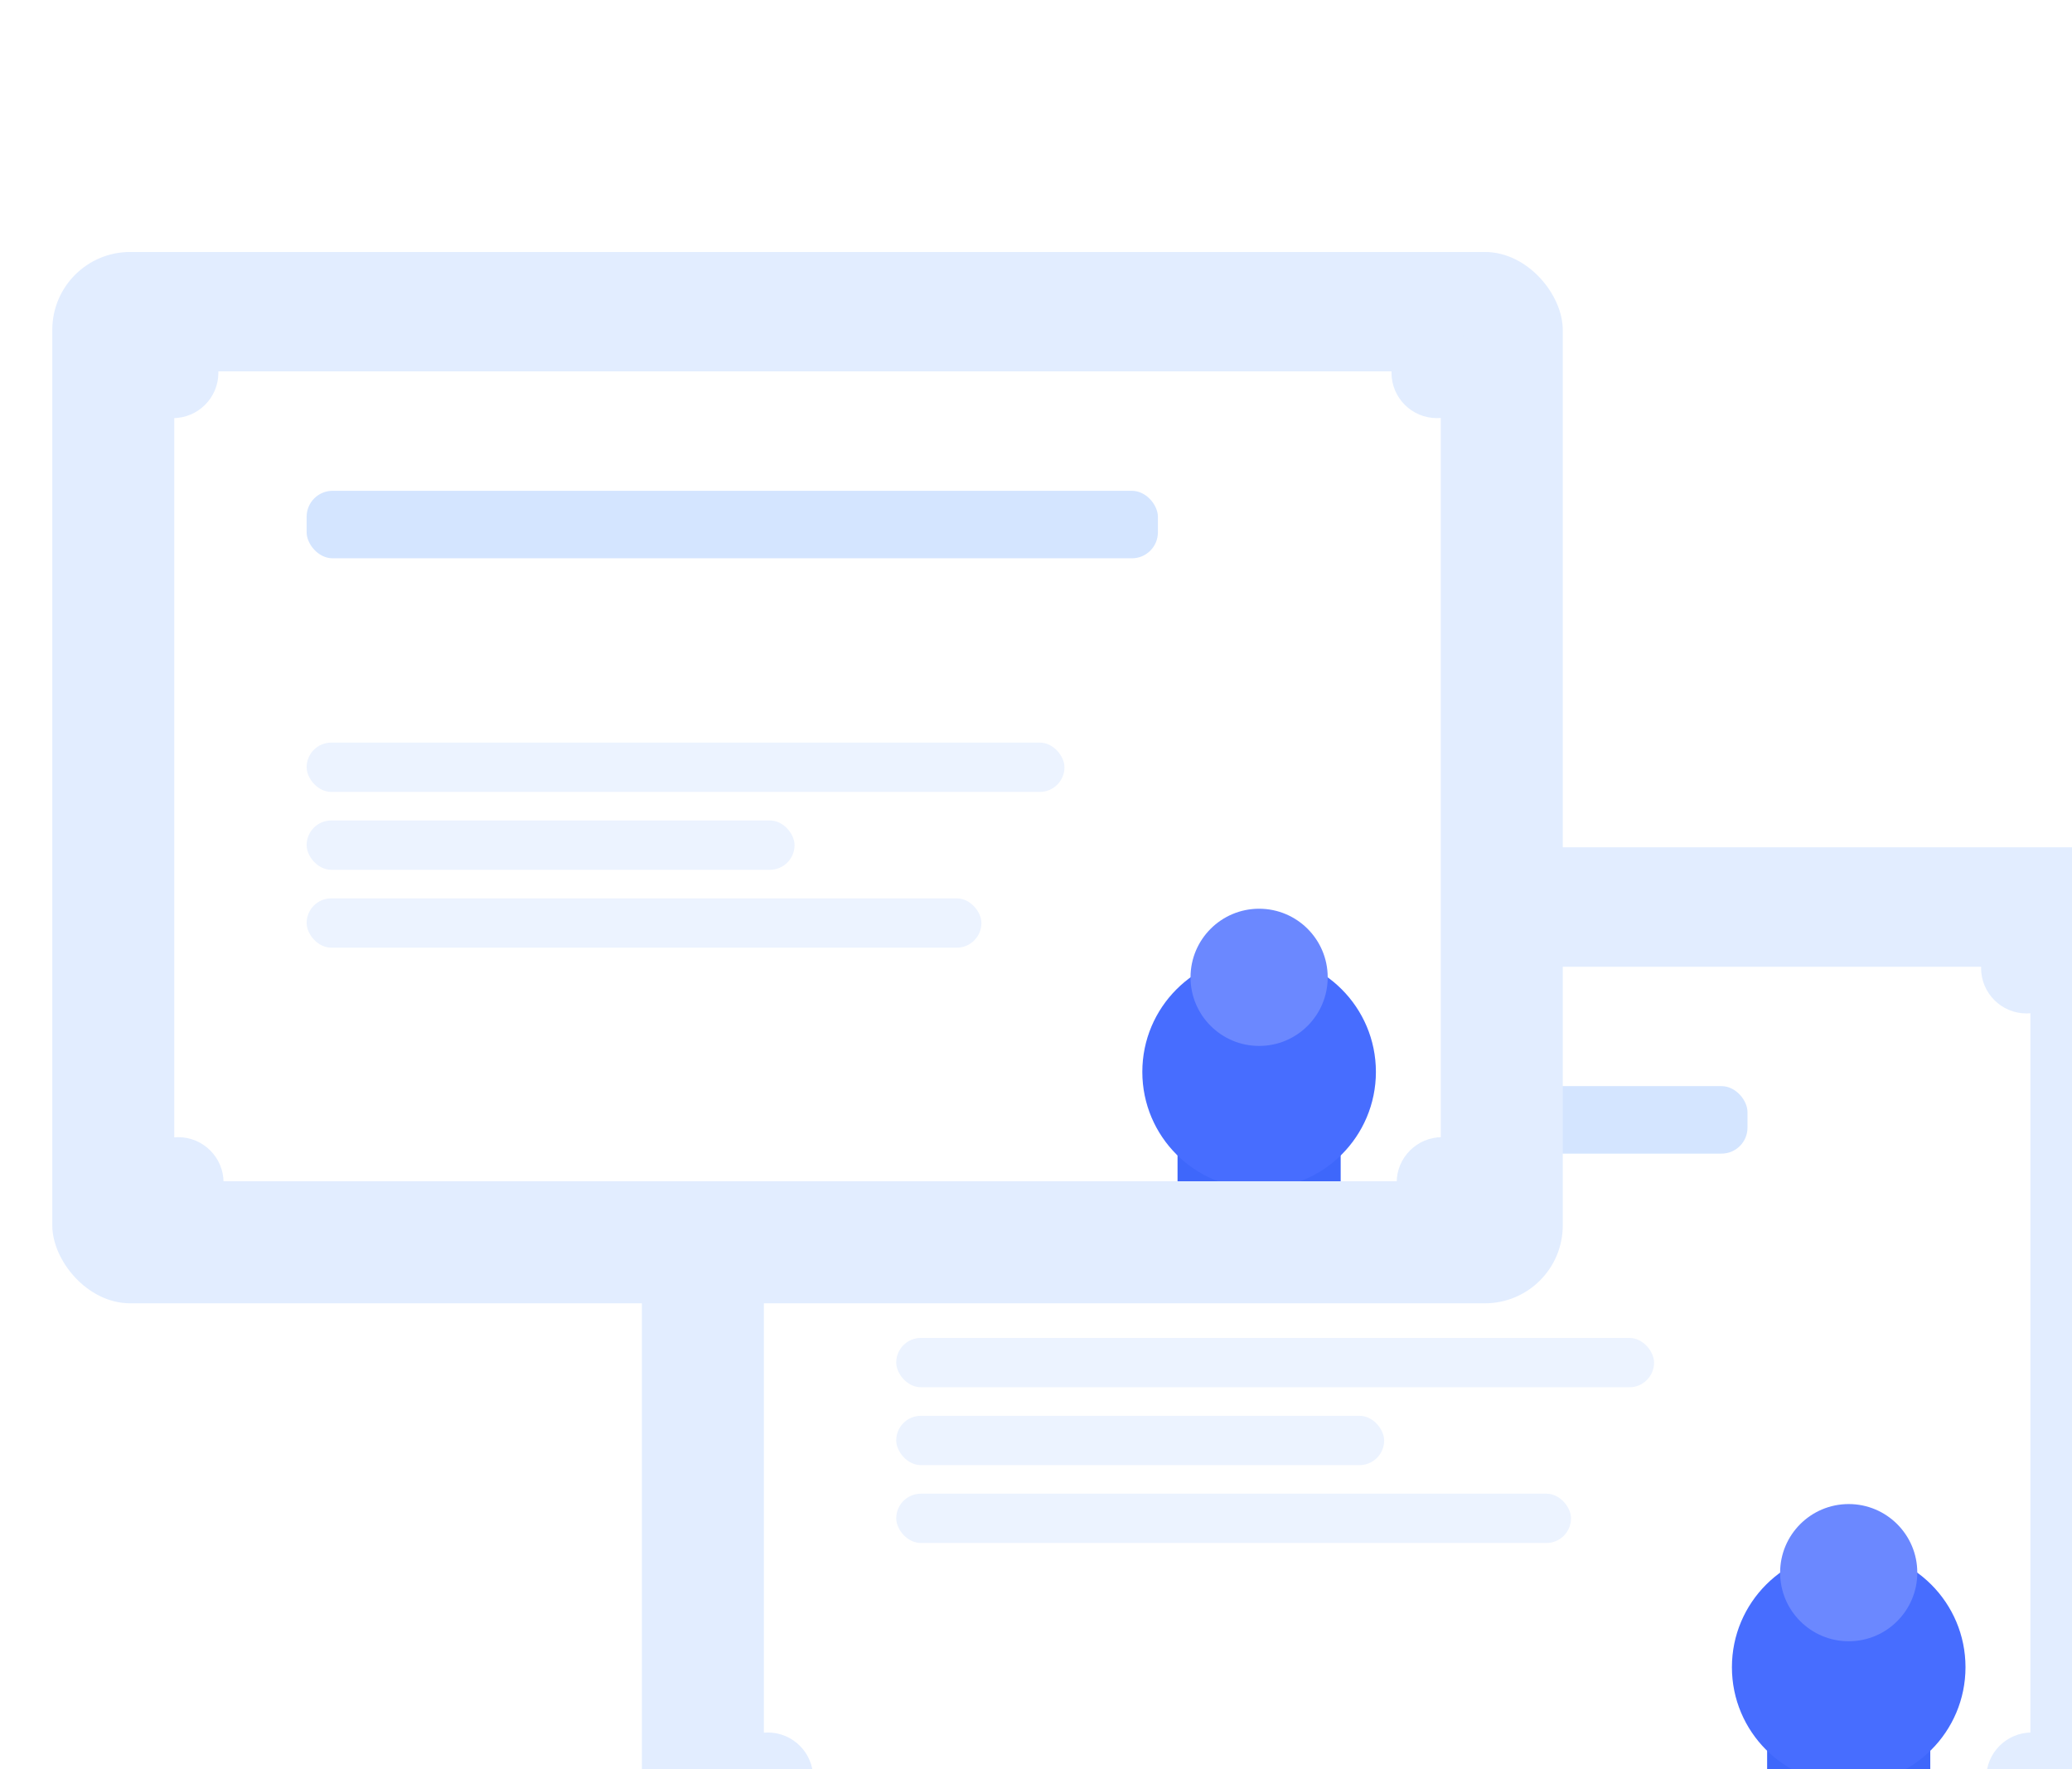 <svg width="369" height="315" viewBox="0 0 369 315" fill="none" xmlns="http://www.w3.org/2000/svg">
<g filter="url(#filter0_dddd_1541_18209)">
<rect x="114.312" y="107.693" width="269" height="187.191" rx="13.866" fill="#E2EDFF"/>
<g clip-path="url(#clip0_1541_18209)">
<rect width="225.553" height="144.206" transform="translate(136.036 128.955)" fill="white"/>
<rect x="159.608" y="150.216" width="151.601" height="12.017" rx="4.622" fill="#D4E5FF"/>
<rect x="159.608" y="195.049" width="134.962" height="8.782" rx="4.391" fill="#ECF3FF"/>
<rect x="159.608" y="208.915" width="86.894" height="8.782" rx="4.391" fill="#ECF3FF"/>
<rect x="159.608" y="222.781" width="120.172" height="8.782" rx="4.391" fill="#ECF3FF"/>
<g filter="url(#filter1_dddd_1541_18209)">
<path d="M314.707 228.591H343.76V259.107C343.76 260.168 342.572 260.796 341.695 260.198L329.977 252.209C329.528 251.903 328.938 251.903 328.489 252.209L316.772 260.198C315.895 260.796 314.707 260.168 314.707 259.107V228.591Z" fill="#3E67FB"/>
<g filter="url(#filter2_dddd_1541_18209)">
<circle cx="329.234" cy="220.007" r="20.799" fill="#476DFF"/>
</g>
<circle cx="329.234" cy="220.008" r="12.215" fill="#6B88FF"/>
</g>
</g>
<circle cx="135.804" cy="129.186" r="8.088" fill="#E2EDFF"/>
<circle cx="360.896" cy="129.186" r="8.088" fill="#E2EDFF"/>
<circle cx="136.729" cy="273.392" r="8.088" fill="#E2EDFF"/>
<circle cx="361.82" cy="273.392" r="8.088" fill="#E2EDFF"/>
</g>
<g filter="url(#filter3_dddd_1541_18209)">
<rect x="9.312" y="1.693" width="269" height="187.191" rx="13.866" fill="#E2EDFF"/>
<g clip-path="url(#clip1_1541_18209)">
<rect width="225.553" height="144.206" transform="translate(31.036 22.955)" fill="white"/>
<rect x="54.608" y="44.216" width="151.601" height="12.017" rx="4.622" fill="#D4E5FF"/>
<rect x="54.608" y="89.049" width="134.962" height="8.782" rx="4.391" fill="#ECF3FF"/>
<rect x="54.608" y="102.915" width="86.894" height="8.782" rx="4.391" fill="#ECF3FF"/>
<rect x="54.608" y="116.781" width="120.172" height="8.782" rx="4.391" fill="#ECF3FF"/>
<g filter="url(#filter4_dddd_1541_18209)">
<path d="M209.707 122.591H238.76V153.107C238.76 154.168 237.572 154.796 236.695 154.198L224.977 146.209C224.528 145.903 223.938 145.903 223.489 146.209L211.772 154.198C210.895 154.796 209.707 154.168 209.707 153.107V122.591Z" fill="#3E67FB"/>
<g filter="url(#filter5_dddd_1541_18209)">
<circle cx="224.234" cy="114.007" r="20.799" fill="#476DFF"/>
</g>
<circle cx="224.234" cy="114.008" r="12.215" fill="#6B88FF"/>
</g>
</g>
<circle cx="30.804" cy="23.186" r="8.088" fill="#E2EDFF"/>
<circle cx="255.896" cy="23.186" r="8.088" fill="#E2EDFF"/>
<circle cx="31.729" cy="167.392" r="8.088" fill="#E2EDFF"/>
<circle cx="256.82" cy="167.392" r="8.088" fill="#E2EDFF"/>
</g>
<defs>
<filter id="filter0_dddd_1541_18209" x="105" y="106" width="287.624" height="221.053" filterUnits="userSpaceOnUse" color-interpolation-filters="sRGB">
<feFlood flood-opacity="0" result="BackgroundImageFix"/>
<feColorMatrix in="SourceAlpha" type="matrix" values="0 0 0 0 0 0 0 0 0 0 0 0 0 0 0 0 0 0 127 0" result="hardAlpha"/>
<feOffset dy="1.693"/>
<feGaussianBlur stdDeviation="1.693"/>
<feColorMatrix type="matrix" values="0 0 0 0 0 0 0 0 0 0 0 0 0 0 0 0 0 0 0.1 0"/>
<feBlend mode="normal" in2="BackgroundImageFix" result="effect1_dropShadow_1541_18209"/>
<feColorMatrix in="SourceAlpha" type="matrix" values="0 0 0 0 0 0 0 0 0 0 0 0 0 0 0 0 0 0 127 0" result="hardAlpha"/>
<feOffset dy="5.926"/>
<feGaussianBlur stdDeviation="2.963"/>
<feColorMatrix type="matrix" values="0 0 0 0 0 0 0 0 0 0 0 0 0 0 0 0 0 0 0.09 0"/>
<feBlend mode="normal" in2="effect1_dropShadow_1541_18209" result="effect2_dropShadow_1541_18209"/>
<feColorMatrix in="SourceAlpha" type="matrix" values="0 0 0 0 0 0 0 0 0 0 0 0 0 0 0 0 0 0 127 0" result="hardAlpha"/>
<feOffset dy="12.698"/>
<feGaussianBlur stdDeviation="3.81"/>
<feColorMatrix type="matrix" values="0 0 0 0 0 0 0 0 0 0 0 0 0 0 0 0 0 0 0.05 0"/>
<feBlend mode="normal" in2="effect2_dropShadow_1541_18209" result="effect3_dropShadow_1541_18209"/>
<feColorMatrix in="SourceAlpha" type="matrix" values="0 0 0 0 0 0 0 0 0 0 0 0 0 0 0 0 0 0 127 0" result="hardAlpha"/>
<feOffset dy="22.857"/>
<feGaussianBlur stdDeviation="4.656"/>
<feColorMatrix type="matrix" values="0 0 0 0 0 0 0 0 0 0 0 0 0 0 0 0 0 0 0.01 0"/>
<feBlend mode="normal" in2="effect3_dropShadow_1541_18209" result="effect4_dropShadow_1541_18209"/>
<feBlend mode="normal" in="SourceGraphic" in2="effect4_dropShadow_1541_18209" result="shape"/>
</filter>
<filter id="filter1_dddd_1541_18209" x="304.803" y="198.548" width="48.861" height="74.427" filterUnits="userSpaceOnUse" color-interpolation-filters="sRGB">
<feFlood flood-opacity="0" result="BackgroundImageFix"/>
<feColorMatrix in="SourceAlpha" type="matrix" values="0 0 0 0 0 0 0 0 0 0 0 0 0 0 0 0 0 0 127 0" result="hardAlpha"/>
<feOffset dy="0.66"/>
<feGaussianBlur stdDeviation="0.66"/>
<feColorMatrix type="matrix" values="0 0 0 0 0 0 0 0 0 0 0 0 0 0 0 0 0 0 0.1 0"/>
<feBlend mode="normal" in2="BackgroundImageFix" result="effect1_dropShadow_1541_18209"/>
<feColorMatrix in="SourceAlpha" type="matrix" values="0 0 0 0 0 0 0 0 0 0 0 0 0 0 0 0 0 0 127 0" result="hardAlpha"/>
<feOffset dy="2.311"/>
<feGaussianBlur stdDeviation="1.155"/>
<feColorMatrix type="matrix" values="0 0 0 0 0 0 0 0 0 0 0 0 0 0 0 0 0 0 0.09 0"/>
<feBlend mode="normal" in2="effect1_dropShadow_1541_18209" result="effect2_dropShadow_1541_18209"/>
<feColorMatrix in="SourceAlpha" type="matrix" values="0 0 0 0 0 0 0 0 0 0 0 0 0 0 0 0 0 0 127 0" result="hardAlpha"/>
<feOffset dy="4.952"/>
<feGaussianBlur stdDeviation="1.486"/>
<feColorMatrix type="matrix" values="0 0 0 0 0 0 0 0 0 0 0 0 0 0 0 0 0 0 0.05 0"/>
<feBlend mode="normal" in2="effect2_dropShadow_1541_18209" result="effect3_dropShadow_1541_18209"/>
<feColorMatrix in="SourceAlpha" type="matrix" values="0 0 0 0 0 0 0 0 0 0 0 0 0 0 0 0 0 0 127 0" result="hardAlpha"/>
<feOffset dy="8.914"/>
<feGaussianBlur stdDeviation="1.816"/>
<feColorMatrix type="matrix" values="0 0 0 0 0 0 0 0 0 0 0 0 0 0 0 0 0 0 0.01 0"/>
<feBlend mode="normal" in2="effect3_dropShadow_1541_18209" result="effect4_dropShadow_1541_18209"/>
<feBlend mode="normal" in="SourceGraphic" in2="effect4_dropShadow_1541_18209" result="shape"/>
</filter>
<filter id="filter2_dddd_1541_18209" x="304.803" y="198.548" width="48.861" height="54.804" filterUnits="userSpaceOnUse" color-interpolation-filters="sRGB">
<feFlood flood-opacity="0" result="BackgroundImageFix"/>
<feColorMatrix in="SourceAlpha" type="matrix" values="0 0 0 0 0 0 0 0 0 0 0 0 0 0 0 0 0 0 127 0" result="hardAlpha"/>
<feOffset dy="0.66"/>
<feGaussianBlur stdDeviation="0.66"/>
<feColorMatrix type="matrix" values="0 0 0 0 0 0 0 0 0 0 0 0 0 0 0 0 0 0 0.1 0"/>
<feBlend mode="normal" in2="BackgroundImageFix" result="effect1_dropShadow_1541_18209"/>
<feColorMatrix in="SourceAlpha" type="matrix" values="0 0 0 0 0 0 0 0 0 0 0 0 0 0 0 0 0 0 127 0" result="hardAlpha"/>
<feOffset dy="2.311"/>
<feGaussianBlur stdDeviation="1.155"/>
<feColorMatrix type="matrix" values="0 0 0 0 0 0 0 0 0 0 0 0 0 0 0 0 0 0 0.09 0"/>
<feBlend mode="normal" in2="effect1_dropShadow_1541_18209" result="effect2_dropShadow_1541_18209"/>
<feColorMatrix in="SourceAlpha" type="matrix" values="0 0 0 0 0 0 0 0 0 0 0 0 0 0 0 0 0 0 127 0" result="hardAlpha"/>
<feOffset dy="4.952"/>
<feGaussianBlur stdDeviation="1.486"/>
<feColorMatrix type="matrix" values="0 0 0 0 0 0 0 0 0 0 0 0 0 0 0 0 0 0 0.05 0"/>
<feBlend mode="normal" in2="effect2_dropShadow_1541_18209" result="effect3_dropShadow_1541_18209"/>
<feColorMatrix in="SourceAlpha" type="matrix" values="0 0 0 0 0 0 0 0 0 0 0 0 0 0 0 0 0 0 127 0" result="hardAlpha"/>
<feOffset dy="8.914"/>
<feGaussianBlur stdDeviation="1.816"/>
<feColorMatrix type="matrix" values="0 0 0 0 0 0 0 0 0 0 0 0 0 0 0 0 0 0 0.01 0"/>
<feBlend mode="normal" in2="effect3_dropShadow_1541_18209" result="effect4_dropShadow_1541_18209"/>
<feBlend mode="normal" in="SourceGraphic" in2="effect4_dropShadow_1541_18209" result="shape"/>
</filter>
<filter id="filter3_dddd_1541_18209" x="0" y="-6.4373e-06" width="287.624" height="221.053" filterUnits="userSpaceOnUse" color-interpolation-filters="sRGB">
<feFlood flood-opacity="0" result="BackgroundImageFix"/>
<feColorMatrix in="SourceAlpha" type="matrix" values="0 0 0 0 0 0 0 0 0 0 0 0 0 0 0 0 0 0 127 0" result="hardAlpha"/>
<feOffset dy="1.693"/>
<feGaussianBlur stdDeviation="1.693"/>
<feColorMatrix type="matrix" values="0 0 0 0 0 0 0 0 0 0 0 0 0 0 0 0 0 0 0.1 0"/>
<feBlend mode="normal" in2="BackgroundImageFix" result="effect1_dropShadow_1541_18209"/>
<feColorMatrix in="SourceAlpha" type="matrix" values="0 0 0 0 0 0 0 0 0 0 0 0 0 0 0 0 0 0 127 0" result="hardAlpha"/>
<feOffset dy="5.926"/>
<feGaussianBlur stdDeviation="2.963"/>
<feColorMatrix type="matrix" values="0 0 0 0 0 0 0 0 0 0 0 0 0 0 0 0 0 0 0.09 0"/>
<feBlend mode="normal" in2="effect1_dropShadow_1541_18209" result="effect2_dropShadow_1541_18209"/>
<feColorMatrix in="SourceAlpha" type="matrix" values="0 0 0 0 0 0 0 0 0 0 0 0 0 0 0 0 0 0 127 0" result="hardAlpha"/>
<feOffset dy="12.698"/>
<feGaussianBlur stdDeviation="3.81"/>
<feColorMatrix type="matrix" values="0 0 0 0 0 0 0 0 0 0 0 0 0 0 0 0 0 0 0.05 0"/>
<feBlend mode="normal" in2="effect2_dropShadow_1541_18209" result="effect3_dropShadow_1541_18209"/>
<feColorMatrix in="SourceAlpha" type="matrix" values="0 0 0 0 0 0 0 0 0 0 0 0 0 0 0 0 0 0 127 0" result="hardAlpha"/>
<feOffset dy="22.857"/>
<feGaussianBlur stdDeviation="4.656"/>
<feColorMatrix type="matrix" values="0 0 0 0 0 0 0 0 0 0 0 0 0 0 0 0 0 0 0.01 0"/>
<feBlend mode="normal" in2="effect3_dropShadow_1541_18209" result="effect4_dropShadow_1541_18209"/>
<feBlend mode="normal" in="SourceGraphic" in2="effect4_dropShadow_1541_18209" result="shape"/>
</filter>
<filter id="filter4_dddd_1541_18209" x="199.803" y="92.548" width="48.861" height="74.427" filterUnits="userSpaceOnUse" color-interpolation-filters="sRGB">
<feFlood flood-opacity="0" result="BackgroundImageFix"/>
<feColorMatrix in="SourceAlpha" type="matrix" values="0 0 0 0 0 0 0 0 0 0 0 0 0 0 0 0 0 0 127 0" result="hardAlpha"/>
<feOffset dy="0.66"/>
<feGaussianBlur stdDeviation="0.66"/>
<feColorMatrix type="matrix" values="0 0 0 0 0 0 0 0 0 0 0 0 0 0 0 0 0 0 0.1 0"/>
<feBlend mode="normal" in2="BackgroundImageFix" result="effect1_dropShadow_1541_18209"/>
<feColorMatrix in="SourceAlpha" type="matrix" values="0 0 0 0 0 0 0 0 0 0 0 0 0 0 0 0 0 0 127 0" result="hardAlpha"/>
<feOffset dy="2.311"/>
<feGaussianBlur stdDeviation="1.155"/>
<feColorMatrix type="matrix" values="0 0 0 0 0 0 0 0 0 0 0 0 0 0 0 0 0 0 0.09 0"/>
<feBlend mode="normal" in2="effect1_dropShadow_1541_18209" result="effect2_dropShadow_1541_18209"/>
<feColorMatrix in="SourceAlpha" type="matrix" values="0 0 0 0 0 0 0 0 0 0 0 0 0 0 0 0 0 0 127 0" result="hardAlpha"/>
<feOffset dy="4.952"/>
<feGaussianBlur stdDeviation="1.486"/>
<feColorMatrix type="matrix" values="0 0 0 0 0 0 0 0 0 0 0 0 0 0 0 0 0 0 0.05 0"/>
<feBlend mode="normal" in2="effect2_dropShadow_1541_18209" result="effect3_dropShadow_1541_18209"/>
<feColorMatrix in="SourceAlpha" type="matrix" values="0 0 0 0 0 0 0 0 0 0 0 0 0 0 0 0 0 0 127 0" result="hardAlpha"/>
<feOffset dy="8.914"/>
<feGaussianBlur stdDeviation="1.816"/>
<feColorMatrix type="matrix" values="0 0 0 0 0 0 0 0 0 0 0 0 0 0 0 0 0 0 0.01 0"/>
<feBlend mode="normal" in2="effect3_dropShadow_1541_18209" result="effect4_dropShadow_1541_18209"/>
<feBlend mode="normal" in="SourceGraphic" in2="effect4_dropShadow_1541_18209" result="shape"/>
</filter>
<filter id="filter5_dddd_1541_18209" x="199.803" y="92.548" width="48.861" height="54.804" filterUnits="userSpaceOnUse" color-interpolation-filters="sRGB">
<feFlood flood-opacity="0" result="BackgroundImageFix"/>
<feColorMatrix in="SourceAlpha" type="matrix" values="0 0 0 0 0 0 0 0 0 0 0 0 0 0 0 0 0 0 127 0" result="hardAlpha"/>
<feOffset dy="0.66"/>
<feGaussianBlur stdDeviation="0.66"/>
<feColorMatrix type="matrix" values="0 0 0 0 0 0 0 0 0 0 0 0 0 0 0 0 0 0 0.1 0"/>
<feBlend mode="normal" in2="BackgroundImageFix" result="effect1_dropShadow_1541_18209"/>
<feColorMatrix in="SourceAlpha" type="matrix" values="0 0 0 0 0 0 0 0 0 0 0 0 0 0 0 0 0 0 127 0" result="hardAlpha"/>
<feOffset dy="2.311"/>
<feGaussianBlur stdDeviation="1.155"/>
<feColorMatrix type="matrix" values="0 0 0 0 0 0 0 0 0 0 0 0 0 0 0 0 0 0 0.09 0"/>
<feBlend mode="normal" in2="effect1_dropShadow_1541_18209" result="effect2_dropShadow_1541_18209"/>
<feColorMatrix in="SourceAlpha" type="matrix" values="0 0 0 0 0 0 0 0 0 0 0 0 0 0 0 0 0 0 127 0" result="hardAlpha"/>
<feOffset dy="4.952"/>
<feGaussianBlur stdDeviation="1.486"/>
<feColorMatrix type="matrix" values="0 0 0 0 0 0 0 0 0 0 0 0 0 0 0 0 0 0 0.05 0"/>
<feBlend mode="normal" in2="effect2_dropShadow_1541_18209" result="effect3_dropShadow_1541_18209"/>
<feColorMatrix in="SourceAlpha" type="matrix" values="0 0 0 0 0 0 0 0 0 0 0 0 0 0 0 0 0 0 127 0" result="hardAlpha"/>
<feOffset dy="8.914"/>
<feGaussianBlur stdDeviation="1.816"/>
<feColorMatrix type="matrix" values="0 0 0 0 0 0 0 0 0 0 0 0 0 0 0 0 0 0 0.01 0"/>
<feBlend mode="normal" in2="effect3_dropShadow_1541_18209" result="effect4_dropShadow_1541_18209"/>
<feBlend mode="normal" in="SourceGraphic" in2="effect4_dropShadow_1541_18209" result="shape"/>
</filter>
<clipPath id="clip0_1541_18209">
<rect width="225.553" height="144.206" fill="white" transform="translate(136.036 128.955)"/>
</clipPath>
<clipPath id="clip1_1541_18209">
<rect width="225.553" height="144.206" fill="white" transform="translate(31.036 22.955)"/>
</clipPath>
</defs>
</svg>
